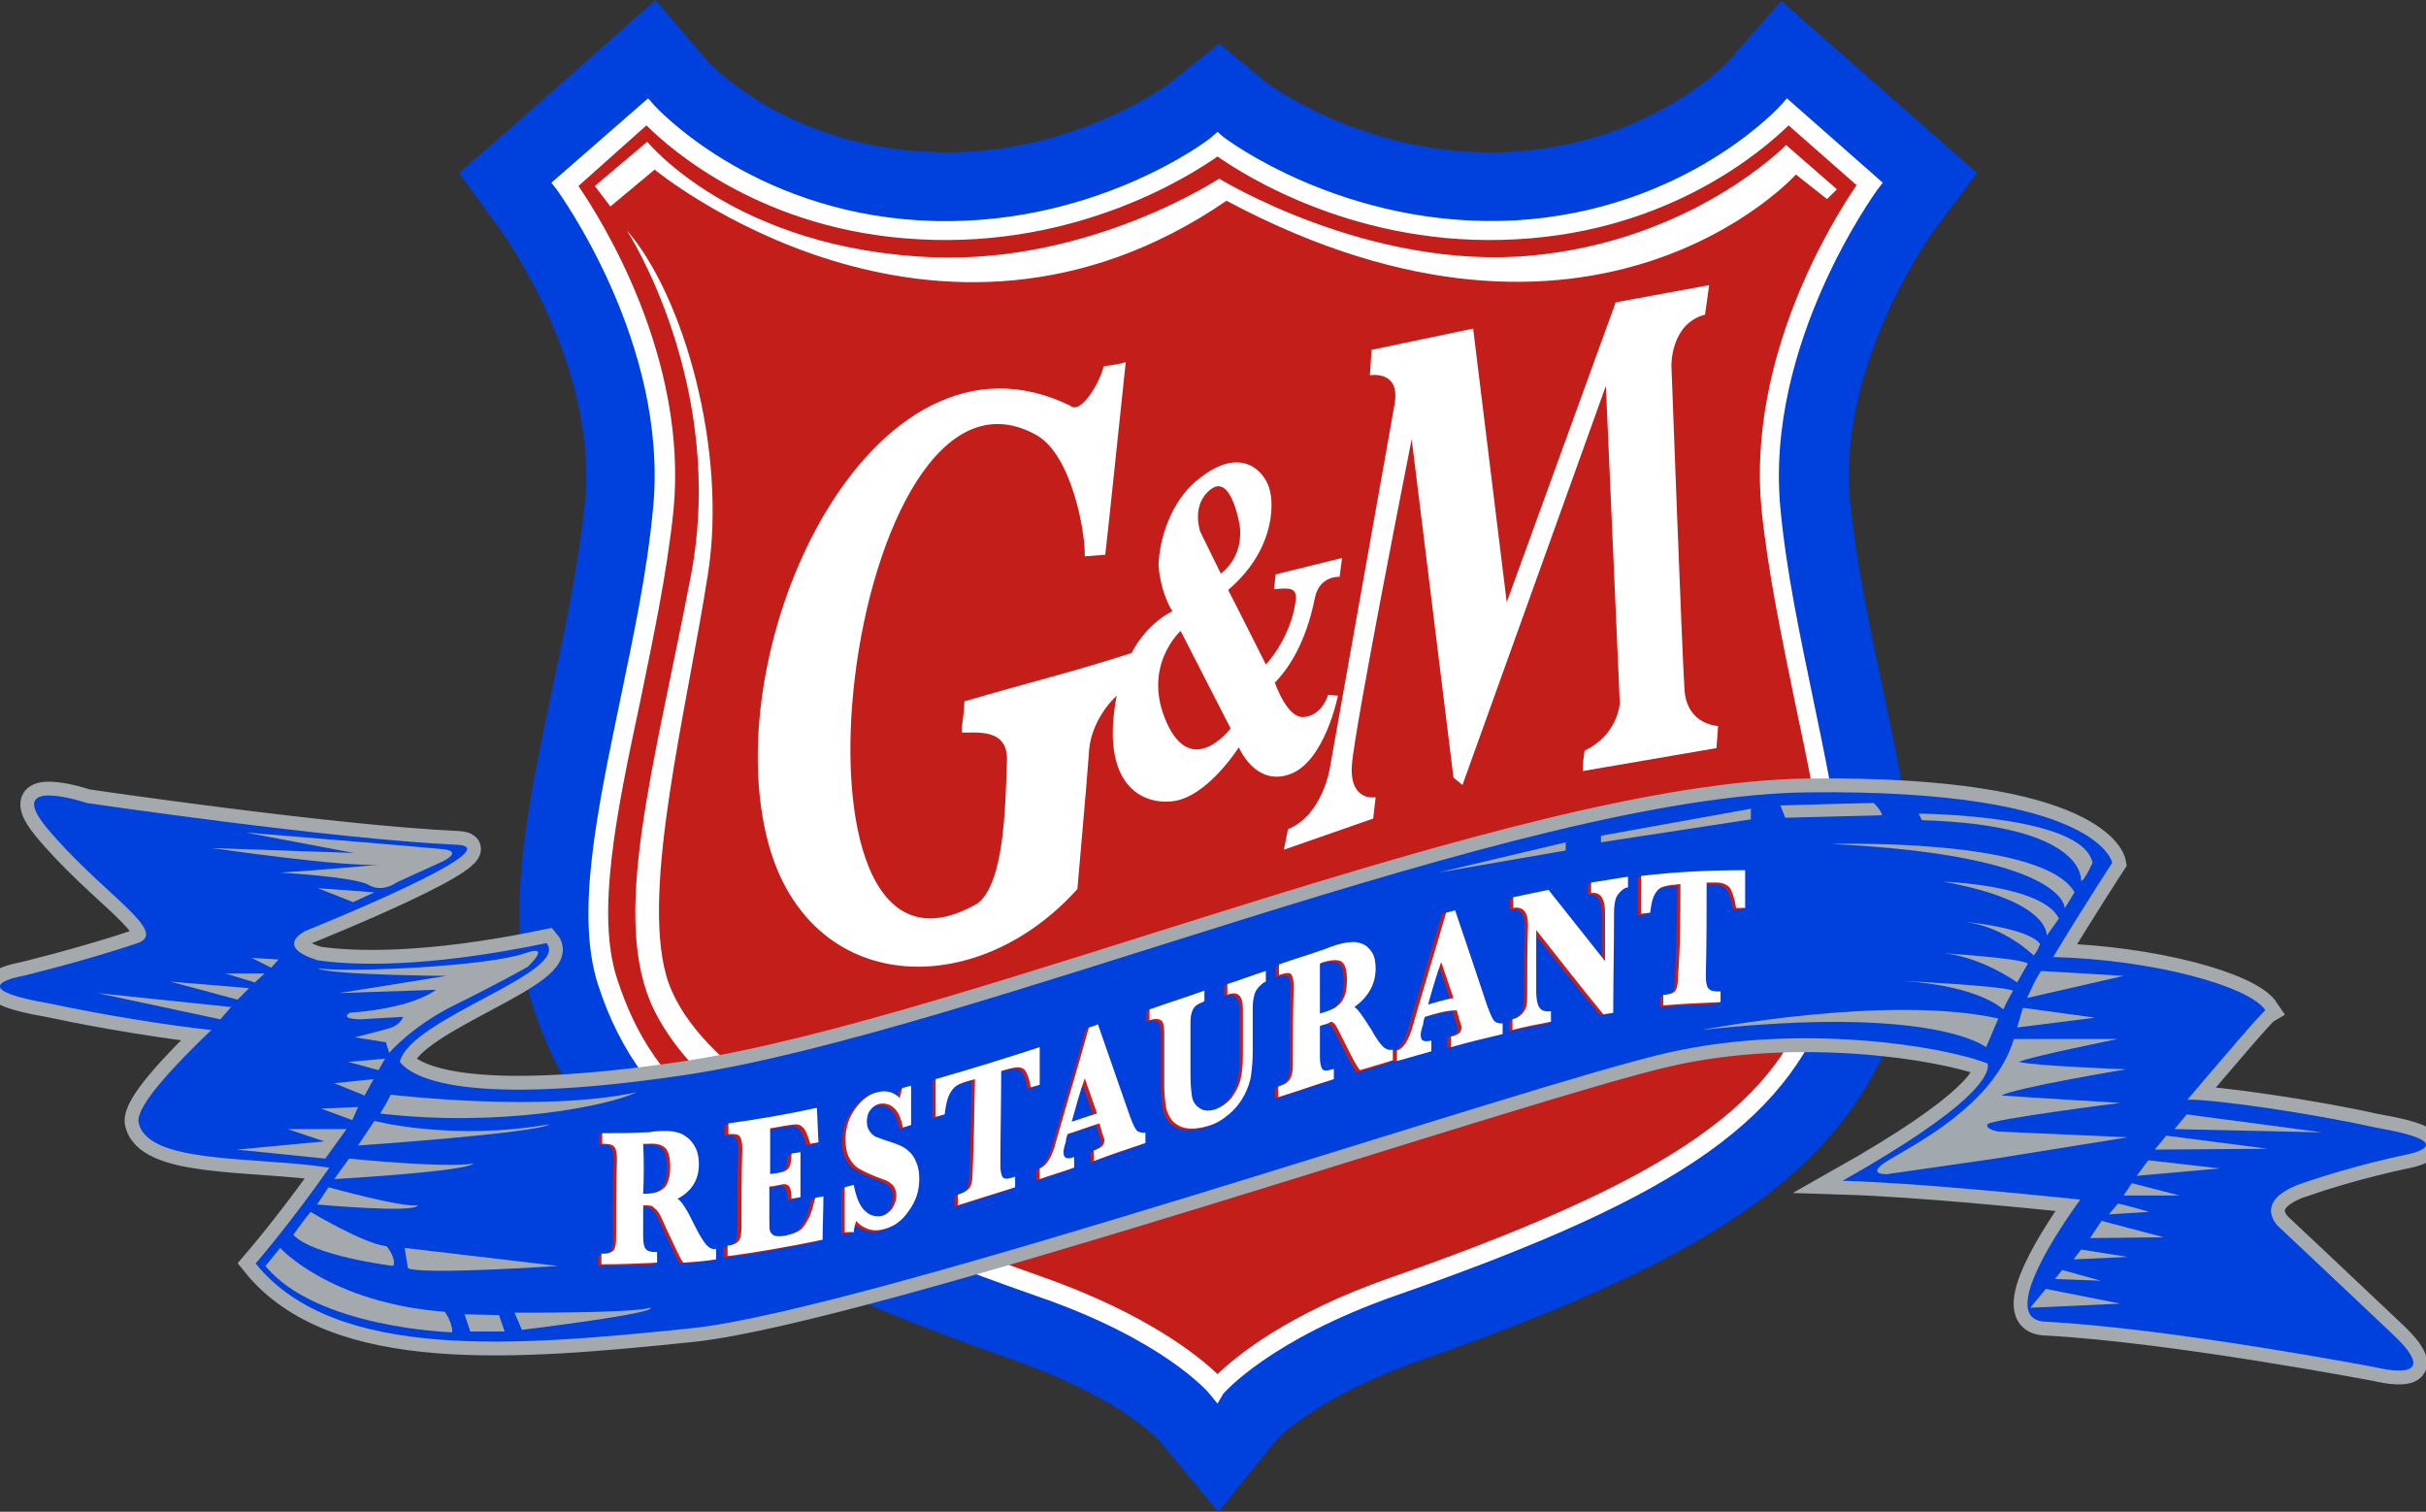 <svg id="Layer_1" xmlns="http://www.w3.org/2000/svg" viewBox="0 0 296.1 184.5"><rect x="0" y="0" width="296.1" height="184.5" fill="#333333" stroke="none"/><style>.st0{fill-rule:evenodd;clip-rule:evenodd;fill:#c41e1a}.st1{fill:#0040dc}.st2{fill:#fff}.st3{fill:#006bff;stroke:#a4a9ad;stroke-width:3.373}.st4{fill:#a4a9ad}.st5{fill:#a2a9ae}.st6{fill:#c41e1a}.st7{fill-rule:evenodd;clip-rule:evenodd;fill:#fff}</style><path class="st0" d="M228.3 22.5l-10-8.8s-11.6 13.2-33.2 14.4c-21.6 1.2-36.4-10.4-36.4-10.4s-14.8 11.6-36.4 10.4C90.6 26.9 79 13.7 79 13.7l-10 8.8s14 18.8 12 39.6-11.1 44.5-6.8 57.6C79 134.6 90 144 127 157c16 5.6 21.6 12.4 21.6 12.4s5.6-6.8 21.6-12.4c37-13 48-22.4 52.8-37.2 4.3-13.1-4.8-36.8-6.8-57.6-1.9-20.9 12.1-39.7 12.1-39.7z"/><path class="st1" d="M148.7 184.5l-7.4-8.9c-.4-.4-5.3-5.3-17.5-9.6-37.7-13.2-52.6-24.1-58.8-43.3-3.5-10.7-.6-24.5 2.5-39.1 1.6-7.5 3.2-15.3 3.9-22.4 1.6-16.7-10.1-32.8-10.2-33L56 21.1l6.7-5.8L80 0l6.2 7.3c.7.8 9.9 10.3 26.6 11.2.9 0 1.7.1 2.6.1 15.7 0 26.8-8 27.4-8.5l6-4.8 5.8 4.8c.7.5 11.7 8.5 27.4 8.5.9 0 1.7 0 2.6-.1 17.1-1 26.4-11.1 26.5-11.2l6.3-7.2 23.9 21-5.3 7.1c-.1.1-11.8 16.2-10.2 33 .7 7.1 2.3 14.9 3.9 22.4 3.1 14.6 6 28.4 2.5 39.1-6.2 19.2-21.1 30.1-58.8 43.3-12 4.2-16.9 9-17.5 9.6l-7.2 8.9zM84 29.5c4 8.6 7.8 20.6 6.5 33.5-.8 8.2-2.5 16.5-4.2 24.5-2.4 11.5-4.9 23.4-3 29.2 3.6 11 11.8 18.8 46.9 31.1 8.3 2.9 14.3 6.2 18.4 9 4.1-2.8 10.1-6.1 18.4-9 35.1-12.3 43.3-20.1 46.9-31.1 1.9-5.9-.6-17.7-3-29.2-1.7-8-3.4-16.3-4.2-24.5-1.2-12.9 2.6-25 6.5-33.5-6.7 3.8-15.9 7.5-27.7 8.2-1.2.1-2.5.1-3.7.1-14.9 0-26.7-5-33.3-8.7-6.6 3.7-18.4 8.7-33.3 8.7-1.2 0-2.5 0-3.7-.1-11.6-.7-20.8-4.3-27.5-8.2z"/><path id="XMLID_2_" class="st0" d="M228.3 22.5l-10-8.8s-11.6 13.2-33.2 14.4c-21.6 1.2-36.4-10.4-36.4-10.4s-14.8 11.6-36.4 10.4C90.6 26.9 79 13.7 79 13.7l-10 8.8s14 18.8 12 39.6-11.1 44.5-6.8 57.6C79 134.6 90 144 127 157c16 5.6 21.6 12.4 21.6 12.4s5.6-6.8 21.6-12.4c37-13 48-22.4 52.8-37.2 4.3-13.1-4.8-36.8-6.8-57.6-1.9-20.9 12.1-39.7 12.1-39.7z"/><path id="XMLID_3_" class="st2" d="M148.6 171.3l-.9-1.1c-.2-.3-5.7-6.7-21.1-12-35.2-12.3-48.3-21.6-53.6-38-2.8-8.6-.1-21.3 2.7-34.8 1.6-7.7 3.3-15.7 4-23.3 2-20.2-11.6-38.7-11.7-38.9l-.7-.9L79.1 12l.8.9c.1.1 11.6 12.8 32.4 14 20.9 1.2 35.5-10 35.6-10.2l.7-.6.7.6c.1.1 14.8 11.3 35.6 10.2 20.8-1.2 32.3-13.9 32.4-14l.8-.9 11.7 10.3-.7.9c-.1.2-13.7 18.7-11.8 38.8.7 7.6 2.4 15.6 4 23.3 2.8 13.5 5.5 26.2 2.7 34.8-5.3 16.4-18.3 25.7-53.6 38-15.4 5.4-20.9 11.8-21.1 12l-.7 1.2zm-78-148.6c2.8 4.1 13.4 20.9 11.6 39.6-.8 7.7-2.5 15.7-4.1 23.5-2.8 13.1-5.4 25.6-2.8 33.6 4.4 13.6 13.7 23 52.1 36.5 12.7 4.5 19 9.7 21.2 11.8 2.2-2.1 8.5-7.4 21.2-11.8 38.4-13.4 47.7-22.8 52.1-36.5 2.6-8 0-20.4-2.8-33.6-1.6-7.8-3.3-15.9-4.1-23.6-1.8-18.7 8.8-35.5 11.6-39.6l-8.3-7.3c-3.1 3-14.4 12.9-33.2 13.9-19.3 1.1-33.2-7.8-36.5-10.1-3.3 2.3-17.1 11.2-36.5 10.1-18.9-1-30.2-10.9-33.2-13.9l-8.3 7.4z"/><path class="st2" d="M72.6 22.7l6.4-5.4s10.7 13.2 35 14.1c19.2.7 34.8-9.6 34.8-9.6s18.2 11.2 38 9.4c19.8-1.8 31.2-13.5 31.2-13.5l6.2 5.4-1.2 1.2-3.8-3s-24.5 27.2-69.5 3.2c-35.6 24.4-69.8-3.8-69.8-3.8l-5.4 4.5-1.9-2.5zM76.5 28.1S88.8 47 84.3 70.4c-4.5 23.4-9.9 41.7-4.5 52.8s20.1 18 20.1 18l1.2-3.3s-16.8-8.1-19.8-18.9c-3-10.8 2.5-32.3 5.1-48.9 2.4-15.2-3-34.1-9.9-42z"/><g><path class="st3" d="M281 144.4c6.4-2.2 12.3-3.4 12.3-3.4s8.2-1.4-3.4-3.4c-7.6-1.7-19.3-3.4-22.8-3.4-.1 0-.2.1-.2.1 4.6-5.4 9.1-10.7 9.6-11-2-3-13.9-6.2-25.9-6.5 3.6-6 7.2-11.5 7.2-11.5s-1.5-9-37.1-8.6c-35.6.4-101.9 29.2-137.1 34.5-27 4-33.3.3-34.8-1.6 1.2-5.3 20.9-10.9 17.9-14.5-14.9 3.1-23.8 2.7-27.9 2.1-5.5-1.7-1.5-3.6-1.5-3.6s25.5-10.2 18.5-10.5c-15.3-.7-45.2-5.1-45.2-5.1s-10.1-3.4-5 2.9c6.7 8.1 15.2 12.8 11.2 14.2-6.5 2.2-14 4-14 4s-8.2 1.4 3.4 3.4c6 1.3 14.6 2.7 19.6 3.2-4.6 4.4-9.1 9.2-8.9 11.2.9 5.2 13.9 4.2 23.3 5.6-4.6 6.6-9 11.7-9 11.7 9.7 12 31.9 10.1 53.2 7.9 21.4-2.2 102.7-30 119.5-33.7 15.8-3.5 33.1-.8 38.7 1.4.3 1.3-1.4 5.1-17.7 14.3 9.5.3 23.1 1.7 29 2.3-2.3 3.2-10.2 14.6-4.3 14.9 15.4.8 40.5 5.6 40.5 5.6s8.6 2.2 1.9-4.1c-7.5-7.1-13.9-13.1-13.9-13.1s-3.4-3.1 2.9-5.3z"/><path class="st1" d="M281 144.4c6.4-2.2 12.3-3.4 12.3-3.4s8.2-1.4-3.4-3.4c-7.6-1.7-19.3-3.4-22.8-3.4-.1 0-.2.1-.2.1 4.6-5.4 9.1-10.7 9.6-11-2-3-13.9-6.2-25.9-6.5 3.6-6 7.2-11.5 7.2-11.5s-1.5-9-37.1-8.6c-35.6.4-101.9 29.2-137.1 34.5-27 4-33.3.3-34.8-1.6 1.2-5.3 20.9-10.9 17.9-14.5-14.9 3.1-23.8 2.7-27.9 2.1-5.5-1.7-1.5-3.6-1.5-3.6s25.5-10.2 18.5-10.5c-15.3-.7-45.2-5.1-45.2-5.1s-10.1-3.4-5 2.9c6.7 8.1 15.2 12.8 11.2 14.2-6.5 2.2-14 4-14 4s-8.2 1.4 3.4 3.4c6 1.3 14.6 2.7 19.6 3.2-4.6 4.4-9.1 9.2-8.9 11.2.9 5.2 13.9 4.2 23.3 5.6-4.6 6.6-9 11.7-9 11.7 9.7 12 31.9 10.1 53.2 7.9 21.4-2.2 102.7-30 119.5-33.7 15.8-3.5 33.1-.8 38.7 1.4.3 1.3-1.4 5.1-17.7 14.3 9.5.3 23.1 1.7 29 2.3-2.3 3.2-10.2 14.6-4.3 14.9 15.4.8 40.5 5.6 40.5 5.6s8.6 2.2 1.9-4.1c-7.5-7.1-13.9-13.1-13.9-13.1s-3.4-3.1 2.9-5.3z"/><g><path class="st4" d="M54.1 105.1s2.7-1.3-.4-1.5c-3.1-.3-23.7-2-23.7-2l13.2 2.5-17.3-.6s16.4 2.4 20.5 2c-5.9.6-12.2 1-12.2 1s9.1.5 10.8 1.5c1.7 1 3.4-.3 3.4-.3l5.7-2.6zM45.7 108.9l-6.9-.5 4.3 1.7zM34 117.1l-3.3-.2 2.4 1.2zM32.3 118.8h-4.8l3.6 1.1zM30.4 120.6l-9.6-.8L29 122zM28.2 122.9l-16.3-1.7 15 3.2zM64.4 118s3-2.8-.2-1.7c-4.4 1.6-20.8 2.4-25.4 1.9 1.7.8 15.7.9 15.7.9l-13.1 2.1 11.8-.4s-2.5 2.2-10.5 2.8c-1.3.8 1.3.8 1.3.8l5.2-.3s-.3 1-1.7 1.4c-1.4.4-4.2 1.1-4.2 1.1l3.8.6.4 1.3s2.7-3.2 7.9-5.8c5.1-2.5 9-4.7 9-4.7zM47 129.2l-4.5.4 3.7 1zM45.6 131.7l-4.8.5 3.7 1.5zM43.7 135.1l-4.5.2 3.8 1.4zM42.3 137.8h-7.2l4.5 1.5-10.7 1 10.8 1.1zM47.7 133.6s18.5 2.2 30-.3c-3.5 1.7-16.7 4.3-31.3 2.6.7-1.1 1.3-2.3 1.3-2.3zM45.7 136.8s9.5 2.5 21.4.4c-1.5 1.1-23.4 2.6-23.4 2.6l2-3zM42.6 141.4s11.9 1.2 15.2.6c-1 1-17 1.9-17 1.9l1.8-2.5zM40.1 144.9s9 2.5 10.9 2.2c-.3 1-12.3-.1-12.3-.1l1.4-2.1zM37.9 147.9s6.5 3.9 9.3 4.2c1.3 1.7.8 2.4.8 2.4s-9.8-1.2-12.2-3.8c.9-1.3 2.1-2.8 2.1-2.8zM49.4 152.3l18.7 2.2s-16.2 1.1-18.3.3c-.2-1-.4-2.5-.4-2.5zM32.4 154.5l1.8-2.2s6 6.7 20.1 7.8c1 1.5.9 2.5.9 2.5s-16.6-.5-22.8-8.1zM56.7 160.4l4.2.1.7 2h-4.2zM62.8 160.2s14.2.1 16.6-.6c.8.7-15.7 2.7-15.7 2.7l-.9-2.1zM175.5 106.5l15.6-3.7v1zM195.4 102l18.3-3.3v1.3l-18.3 2.8zM217.3 98.3s10.1-.3 11.4-.3c1 1 1 1.5 1 1.5l-11.8.3-.6-1.5zM234.2 99.3s20 .1 21.2 6c-1.1 2.4-1.4 2.2-1.4 2.2s.8-6.8-19.4-7.4c-.2-.3-.4-.8-.4-.8z"/><path class="st4" d="M223.5 103s25.9-.8 29.7 5.9c-1.5 2.5-1.2 1.9-1.2 1.9s.2-6.4-28.5-7.8z"/><path class="st4" d="M237.2 107.6s12.1.4 14.1 4.5l-1.5 2.1s.6-4.2-12.6-6.6zM239.8 112.5s7.7.7 9.2 2.7c-.4 1.1-.8 1.4-.8 1.4s-3.5-3.5-8.4-4.1zM236.6 116.3s10 .6 10.9 1.3c-.6 1.1-1.3 2.3-1.3 2.3s-4.7-3.4-9.6-3.6zM232 119.7s12.3.6 13.7 1.2c-.7 1.2-1.2 2.3-1.2 2.3s-2.8-2.9-12.5-3.5z"/><path class="st5" d="M207.7 125.7s22.6-4.4 36.2-1.4c-1 2.4-1.5 3.5-1.5 3.5s-6.3-5.2-34.7-2.1z"/><path class="st4" d="M248.4 119.7l-1 2.1 11.8-2.7-10.1-.6M246.9 123l8.8 1.2-9.5 1.2z"/><path class="st5" d="M245.8 126.8h12.7s-10.9 2.2-12.1 2.8c2 .5 13.1.9 13.1.9s-13.8 2.3-15.2 3.2c2.7.2 14.5.9 14.5.9s-15.8 2-16.2 2.6c-.4.6 1.3.9 1.3.9l15.8.7-16.2 2.6-13.2 1.9s-2.8.1.2-1.7c2.9-1.8 12.9-6.7 15.3-14.8z"/><path class="st4" d="M266.9 136l16.5 2.2-18-.4zM264.4 138.6l12.4 1.6-13.8.1zM262.2 141.6l8.7 1-10.1.9zM260.2 144.4l5.8 1.5h-6.8zM258.5 146.9c.4 0 3.8 1 3.8 1l-4.9.3 1.1-1.3zM256.5 149l7.6 2-9 .1zM254 152.5l5.7.9-6.6.3zM251.7 155l4.7 1.3-5.6-.2zM249.7 157.3l9.1 1.8-11 .5z"/></g><g><path class="st6" d="M78.1 147.3v3.8c0 .7.1 1.3.3 1.5.2.3.6.4 1.2.4h.2v1.3c-2.3.1-4.5.2-6.8.2v-1.3h.3c.6 0 1-.2 1.2-.5.2-.3.3-.8.3-1.5 0-3.2 0-6.4.1-9.6 0-.7-.1-1.3-.3-1.5-.2-.3-.6-.4-1.2-.4h-.3v-1.3c1.7 0 3.4 0 5.1-.1.4 0 .8 0 1.1-.1 1.1-.1 1.9-.1 2.5 0 .5.1 1 .2 1.5.6.5.3.9.8 1.2 1.4.3.6.4 1.3.4 2 0 1.9-.9 3.3-2.6 4.2.5.3 1.2 1.4 2.1 3.3.7 1.4 1.3 2.3 1.6 2.5.3.3.7.4 1 .3v1.3c-1.3.2-2.6.3-4 .4-.4-.5-1-1.9-2-4-.5-1.1-.8-1.8-1-2.1-.2-.3-.4-.5-.6-.6-.1-.2-.6-.2-1.3-.2zm0-1.5c1.1 0 1.8-.2 2.1-.4.4-.2.7-.5.9-1 .2-.5.3-1.1.3-1.9 0-1.1-.2-1.9-.6-2.3-.4-.4-1.1-.6-2.2-.5h-.5v6.1zM93.4 145v4c0 .8 0 1.3.1 1.5.1.2.2.4.5.5.3.1.8.1 1.4 0 .8-.2 1.4-.4 1.8-.7.4-.3.7-.9 1.1-1.6.3-.7.5-1.5.7-2.3.3-.1.7-.1 1-.2 0 1.8-.1 3.6-.1 5.3-3.9.8-7.7 1.5-11.6 2v-1.3h.2c.6-.1 1-.3 1.2-.6.2-.3.3-.9.3-1.6 0-3.2 0-6.4.1-9.6 0-.7-.1-1.2-.3-1.5-.2-.3-.6-.4-1.2-.3h-.2v-1.3c3.6-.5 7.2-1.1 10.8-1.9.1 1.4.1 2.8.2 4.2-.3.1-.7.1-1 .2-.2-.7-.4-1.2-.6-1.6-.2-.4-.5-.6-.7-.7-.2-.1-.6-.1-1.2 0-.8.1-1.6.3-2.4.4v5.6c.4-.1.8-.1 1.2-.2.6-.1.9-.3 1.1-.6.2-.3.3-.9.3-1.7.4-.1.7-.1 1.1-.2v5.5c-.4.1-.7.1-1.1.2v-.2c0-.5-.1-.9-.2-1.2-.2-.3-.5-.5-1.2-.3-.4.1-.8.2-1.3.2zM102.7 150.6v-5.5c.4-.1.7-.2 1.1-.3.3 1.6.8 2.7 1.4 3.2.6.6 1.3.7 2 .6.5-.1 1-.5 1.3-.9.3-.5.5-1 .5-1.6 0-.4-.1-.8-.3-1.1-.2-.3-.7-.7-1.4-.9-1.4-.5-2.4-1-2.9-1.3-.5-.3-.9-.8-1.2-1.4-.3-.6-.5-1.3-.4-2.2 0-1.4.4-2.6 1.2-3.7.8-1.1 1.7-1.8 2.7-2 1.1-.3 2 0 2.7.7.1-.3.2-.7.3-1.2.4-.1.7-.2 1.1-.3v4.8c-.3.1-.7.2-1 .3-.2-1-.5-1.8-1-2.3-.5-.5-1.1-.7-1.8-.6-.5.1-.9.4-1.2.8-.3.4-.4.9-.4 1.4 0 .4.1.8.3 1.1.2.3.4.5.7.7.3.1 1 .4 2 .7.9.3 1.6.6 2 1 .4.3.8.8 1 1.4.3.6.4 1.3.4 2.1 0 1.4-.4 2.7-1.3 3.9-.8 1.2-1.8 1.9-3 2.2-.7.2-1.3.2-1.9 0-.6-.2-1.1-.5-1.5-1-.1.4-.3.9-.3 1.4-.4-.1-.8 0-1.1 0zM118.6 131.9c-.4.1-.7.2-1.1.3-.6.2-1.1.4-1.4.7-.3.3-.6.7-.8 1.3-.2.6-.3 1.2-.4 2-.4.1-.7.2-1.1.3v-4.6c4.2-1.2 8.4-2.5 12.7-3.9v4.6c-.4.1-.7.2-1.1.3-.2-1.2-.5-1.9-.8-2.2-.4-.3-.9-.3-1.7-.1-.4.1-.7.2-1.1.3 0 3.8-.1 7.6-.1 11.5 0 .7.1 1.2.3 1.5.2.2.6.2 1.2 0 .1 0 .2-.1.3-.1v1.3c-2.3.7-4.7 1.5-7 2.2V146c.1 0 .2-.1.3-.1.6-.2 1-.5 1.2-.8.2-.4.3-.9.3-1.6.2-4 .2-7.8.3-11.6zM129.9 138.6c-.1.3-.2.6-.2.9-.2.6-.3 1.1-.3 1.3 0 .4.1.6.3.7.2.1.5.1 1-.1v1.3c-1.4.5-2.8.9-4.2 1.4v-1.3c.8-.3 1.5-1.4 2-3.3 1.3-4.6 2.7-9.2 4-13.9.4-.1.7-.2 1.1-.4 1.3 3.7 2.6 7.5 3.9 11.2.4 1.1.7 1.7 1 1.9.3.1.6.2.9.1v1.3c-2.1.7-4.2 1.4-6.3 2.2v-1.3c.6-.2.9-.4 1.1-.6.1-.2.2-.4.2-.6 0-.2-.1-.4-.2-.7 0-.1-.1-.2-.1-.3-.1-.4-.2-.7-.3-1.1-1.3.4-2.6.9-3.9 1.3zm.4-1.5c1-.3 2-.7 3.1-1-.5-1.4-1-2.9-1.5-4.3-.5 1.7-1.1 3.5-1.6 5.3zM139.9 124.7v-1.3c2.2-.8 4.5-1.5 6.7-2.3v1.3c-.1 0-.1 0-.2.1-.6.2-1 .5-1.2.9-.2.4-.3.9-.3 1.6v6.4c0 1.2.1 2.1.2 2.7.1.6.5 1.1 1 1.4.5.3 1.1.3 1.8.1.8-.3 1.4-.7 2-1.4.5-.7.9-1.4 1.1-2.2.2-.8.3-1.8.3-3.1v-5.5c0-1.7-.6-2.3-1.9-1.8v-1.3c1.6-.5 3.1-1.1 4.7-1.6v1.3c-.3.1-.5.3-.8.6-.3.3-.5.6-.6 1-.1.4-.2.9-.2 1.5v5.4c0 1.2-.1 2.1-.2 2.9-.1.8-.4 1.6-.8 2.4-.4.8-1 1.6-1.8 2.3-.8.7-1.6 1.2-2.6 1.5-1 .3-1.9.4-2.6.3-.8-.1-1.4-.5-1.8-.9-.4-.5-.7-1.1-.8-1.8-.1-.7-.2-1.5-.2-2.5v-6.4c0-.8-.1-1.3-.3-1.5-.4-.3-.8-.3-1.5-.1zM160.7 125.4v3.8c0 .7.1 1.2.3 1.5.2.2.6.2 1.2 0 .1 0 .1 0 .2-.1v1.3c-2.3.7-4.5 1.5-6.8 2.2v-1.3c.1 0 .2-.1.3-.1.6-.2 1-.5 1.2-.9.2-.4.3-.9.3-1.6 0-3.2 0-6.4.1-9.6 0-.7-.1-1.2-.3-1.4-.2-.2-.6-.2-1.2 0-.1 0-.2.1-.3.1V118c1.7-.6 3.4-1.1 5.1-1.7.4-.1.8-.3 1.1-.4 1.1-.4 1.9-.6 2.5-.6.5-.1 1 0 1.5.2s.9.6 1.2 1.1c.3.5.4 1.2.4 1.9 0 1.9-.9 3.5-2.6 4.7.5.2 1.2 1.2 2.1 2.8.7 1.3 1.3 2 1.6 2.2.3.2.7.3 1 .2v1.3c-1.3.4-2.6.8-4 1.2-.4-.4-1-1.6-2-3.6-.5-1-.8-1.6-1-1.9-.2-.3-.4-.4-.6-.4-.2 0-.6.1-1.3.4zm0-1.5c1-.3 1.8-.6 2.1-.9.4-.3.7-.7.9-1.2.2-.5.3-1.2.3-2 0-1.1-.2-1.9-.6-2.2-.4-.3-1.1-.3-2.2 0-.1 0-.3.1-.5.2v6.1zM173.5 124.2l-.3.9c-.2.6-.3 1-.3 1.3 0 .4.1.6.3.7.2.1.5.1 1 0v1.3l-4.2 1.2v-1.3c.8-.2 1.5-1.3 2-3.2 1.3-4.6 2.7-9.1 4-13.6.4-.1.7-.2 1.1-.3 1.3 3.8 2.6 7.7 3.9 11.6.4 1.1.7 1.8 1 2 .3.2.6.2.9.2v1.3c-2.1.5-4.2 1-6.3 1.6v-1.3c.6-.1.9-.3 1.1-.5.1-.2.2-.4.2-.6 0-.2-.1-.4-.2-.7 0-.1-.1-.2-.1-.3-.1-.4-.2-.7-.3-1.1-1.2.1-2.5.5-3.8.8zm.4-1.4c1-.3 2-.6 3.1-.8-.5-1.5-1-2.9-1.5-4.4-.6 1.7-1.1 3.4-1.6 5.2zM187.1 113.7v7.4c0 1.2.2 1.9.5 2.2.3.3.8.4 1.3.3v1.3c-1.6.3-3.2.6-4.7 1v-1.3c.4-.1.8-.3 1.1-.6.3-.3.5-.6.6-1 .1-.3.1-.9.1-1.6 0-2.8 0-5.5.1-8.3 0-1.6-.6-2.3-1.8-2.1v-1.3c1.4-.3 2.8-.6 4.3-.9l6.9 8.7v-5.9c0-1.8-.6-2.6-1.7-2.4v-1.3c1.5-.2 3-.5 4.5-.7v1.3c-.3 0-.6.2-.9.4-.3.3-.5.6-.6.9-.1.4-.2.9-.2 1.5 0 4.1-.1 8.3-.1 12.4-.4.1-.8.1-1.2.2-2.8-3.3-5.5-6.8-8.2-10.2zM204.7 108.1c-.4 0-.7.1-1.1.1-.6.1-1.1.2-1.4.4-.3.2-.6.6-.8 1.1-.2.5-.3 1.2-.4 1.9-.4 0-.7.1-1.1.1v-4.6c4.2-.5 8.4-.7 12.7-.7v4.6h-1.1c-.2-1.2-.5-2.1-.8-2.5-.4-.4-.9-.6-1.7-.6h-1.1c0 3.8-.1 7.6-.1 11.4 0 .7.1 1.3.3 1.5.2.3.6.4 1.2.4h.3v1.3c-2.3.1-4.7.2-7 .4v-1.3h.3c.6-.1 1-.2 1.2-.5.2-.3.3-.8.3-1.6.2-3.8.3-7.6.3-11.4z"/><g><path class="st2" d="M78.5 147.1v3.8c0 .7.1 1.3.3 1.5.2.3.6.4 1.2.4h.2v1.3c-2.3.1-4.5.2-6.8.2V153h.3c.6 0 1-.2 1.2-.4.2-.3.3-.8.3-1.5 0-3.2 0-6.4.1-9.6 0-.7-.1-1.3-.3-1.5-.2-.3-.6-.4-1.2-.4h-.3v-1.3c1.7 0 3.4 0 5.1-.1.4 0 .8 0 1.1-.1 1.1-.1 1.9-.1 2.5 0 .5.1 1 .2 1.5.6.5.3.9.8 1.2 1.4.3.6.4 1.3.4 2 0 1.9-.9 3.3-2.6 4.2.5.3 1.2 1.4 2.1 3.3.7 1.4 1.3 2.3 1.6 2.5.3.3.7.4 1 .3v1.3c-1.3.2-2.6.3-4 .4-.4-.5-1-1.9-2-4-.5-1.1-.8-1.8-1-2.1-.2-.3-.4-.5-.6-.6-.1-.3-.6-.3-1.3-.3zm0-1.4c1.1 0 1.8-.2 2.1-.4.4-.2.7-.5.9-1 .2-.5.3-1.1.3-1.9 0-1.1-.2-1.9-.6-2.3-.4-.4-1.1-.6-2.2-.5h-.5c.1 2 .1 4 0 6.1zM93.9 144.8v4c0 .8 0 1.3.1 1.5.1.2.3.4.5.5.3.1.8.1 1.4 0 .8-.2 1.4-.4 1.8-.7.4-.3.7-.9 1.1-1.6.3-.7.5-1.5.7-2.3.3-.1.7-.1 1-.2 0 1.8-.1 3.6-.1 5.3-3.9.8-7.7 1.5-11.6 2V152h.2c.6-.1 1-.3 1.2-.6.2-.3.3-.9.3-1.6 0-3.2 0-6.4.1-9.6 0-.7-.1-1.2-.3-1.5-.2-.3-.6-.3-1.2-.3h-.2v-1.3c3.6-.5 7.2-1.1 10.8-1.9.1 1.4.1 2.8.2 4.2-.3.1-.7.1-1 .2-.2-.7-.4-1.2-.6-1.6-.2-.4-.5-.6-.7-.7-.2-.1-.6-.1-1.2 0-.8.1-1.6.3-2.4.4v5.6c.4-.1.8-.1 1.2-.2.6-.1.9-.3 1.1-.6.2-.3.3-.9.3-1.7.4-.1.7-.1 1.1-.2v5.5c-.4.1-.7.1-1.1.2v-.2c0-.5-.1-.9-.2-1.2-.2-.3-.5-.5-1.2-.3-.5.1-.9.2-1.3.2zM103.1 150.4v-5.5c.4-.1.7-.2 1.1-.3.3 1.6.8 2.7 1.4 3.2.6.6 1.3.7 2 .6.5-.1 1-.5 1.3-.9.3-.5.5-1 .5-1.6 0-.4-.1-.8-.3-1.1-.2-.3-.7-.7-1.4-.9-1.4-.5-2.4-1-2.9-1.3-.5-.3-.9-.8-1.2-1.4-.3-.6-.4-1.3-.4-2.2 0-1.4.4-2.6 1.2-3.7.8-1.1 1.7-1.8 2.7-2 1.1-.3 2 0 2.7.7.1-.3.2-.7.3-1.2.4-.1.7-.2 1.1-.3v4.8c-.3.1-.7.2-1 .3-.2-1-.5-1.8-1-2.3-.5-.5-1.1-.7-1.8-.6-.5.1-.9.4-1.2.8-.3.4-.4.9-.4 1.4 0 .4.1.8.3 1.1.2.3.4.5.7.7.3.1 1 .4 2 .7.9.3 1.6.6 2 1 .4.3.8.8 1 1.4.3.6.4 1.3.4 2.1 0 1.4-.4 2.7-1.3 3.9-.8 1.2-1.8 1.9-3 2.2-.7.2-1.3.2-1.9 0-.6-.2-1.1-.5-1.5-1-.1.4-.3.9-.3 1.4-.4-.1-.8 0-1.1 0zM119 131.7c-.4.1-.7.2-1.1.3-.6.2-1.1.4-1.4.7-.3.3-.6.7-.8 1.3-.2.6-.3 1.2-.4 2-.4.1-.7.2-1.1.3v-4.6c4.2-1.2 8.4-2.5 12.7-3.9v4.6c-.4.1-.7.2-1.1.3-.2-1.2-.5-1.9-.8-2.2-.4-.3-.9-.3-1.7-.1-.4.1-.7.2-1.1.3 0 3.8-.1 7.6-.1 11.5 0 .7.1 1.2.3 1.5.2.2.6.2 1.2 0 .1 0 .2-.1.3-.1v1.3c-2.3.7-4.7 1.5-7 2.2v-1.3c.1 0 .2-.1.3-.1.6-.2 1-.5 1.2-.8.2-.4.3-.9.3-1.6.2-4 .2-7.8.3-11.6zM130.3 138.4c-.1.3-.2.6-.2.9-.2.6-.3 1.1-.3 1.3 0 .4.1.6.3.7.2.1.5.1 1-.1v1.3c-1.4.5-2.8.9-4.2 1.4v-1.3c.8-.3 1.5-1.3 2-3.3 1.3-4.6 2.7-9.2 4-13.9.4-.1.7-.2 1.1-.4 1.3 3.7 2.6 7.5 3.9 11.2.4 1.1.7 1.7 1 1.9.3.1.6.2.9.1v1.3c-2.1.7-4.2 1.4-6.3 2.2v-1.3c.6-.2.9-.4 1.1-.6.1-.2.2-.4.2-.6 0-.2-.1-.4-.2-.7 0-.1-.1-.2-.1-.3-.1-.4-.2-.7-.3-1.1-1.3.4-2.6.9-3.9 1.3zm.5-1.5c1-.3 2-.7 3.1-1-.5-1.4-1-2.9-1.5-4.3-.6 1.7-1.1 3.5-1.6 5.3zM140.3 124.5v-1.3c2.2-.8 4.5-1.5 6.7-2.3v1.3c-.1 0-.1 0-.2.1-.6.2-1 .5-1.2.9-.2.4-.3.9-.3 1.6v6.4c0 1.2.1 2.1.2 2.7.1.6.5 1.1 1 1.4.5.3 1.1.3 1.8.1.8-.3 1.4-.7 2-1.4.5-.7.9-1.4 1.1-2.2.2-.8.3-1.8.3-3.1v-5.5c0-1.7-.6-2.3-1.9-1.8v-1.3c1.6-.5 3.1-1.1 4.7-1.6v1.3c-.3.1-.5.3-.8.6-.3.3-.5.6-.6 1-.1.4-.2.9-.2 1.5v5.4c0 1.2-.1 2.1-.2 2.9-.1.8-.4 1.6-.8 2.4-.4.8-1 1.6-1.8 2.3-.8.7-1.6 1.2-2.6 1.5-1 .3-1.9.4-2.6.3-.8-.1-1.4-.5-1.8-.9-.4-.5-.7-1.1-.8-1.8-.1-.7-.2-1.5-.2-2.5v-6.4c0-.8-.1-1.3-.3-1.5-.3-.3-.8-.3-1.5-.1zM161.1 125.2v3.8c0 .7.1 1.2.3 1.5.2.2.6.2 1.2 0 .1 0 .2 0 .2-.1v1.3c-2.3.7-4.5 1.5-6.8 2.2v-1.3c.1 0 .2-.1.3-.1.6-.2 1-.5 1.2-.9.2-.4.3-.9.3-1.6 0-3.2 0-6.4.1-9.6 0-.7-.1-1.2-.3-1.5-.2-.2-.6-.2-1.2 0-.1 0-.2.1-.3.1v-1.3c1.7-.6 3.4-1.1 5.1-1.7.4-.1.8-.3 1.1-.4 1.1-.4 1.9-.6 2.5-.6.5-.1 1 0 1.5.2s.9.6 1.2 1.1c.3.5.4 1.2.4 1.9 0 1.9-.9 3.5-2.6 4.7.4.2 1.1 1.2 2.1 2.8.7 1.3 1.3 2 1.6 2.2.3.2.7.3 1 .2v1.3c-1.3.4-2.6.8-4 1.2-.4-.4-1-1.6-2-3.6-.5-1-.8-1.6-1-1.9-.2-.3-.4-.4-.6-.4-.2.2-.6.3-1.3.5zm0-1.5c1-.3 1.8-.6 2.1-.9.4-.3.7-.7.9-1.2.2-.5.3-1.2.3-2 0-1.1-.2-1.9-.6-2.2-.4-.3-1.1-.3-2.2 0-.1 0-.3.1-.5.2v6.1zM173.9 124.1c-.1.3-.2.6-.2.9-.2.6-.3 1-.3 1.3 0 .4.1.6.3.7.2.1.5.1 1 0v1.3l-4.2 1.2v-1.3c.8-.2 1.5-1.3 2-3.2 1.3-4.6 2.7-9.1 4-13.6.4-.1.7-.2 1.1-.3 1.3 3.8 2.6 7.7 3.9 11.6.4 1.1.7 1.8 1 2 .3.2.6.2.9.2v1.3c-2.1.5-4.2 1-6.3 1.6v-1.3c.6-.1.9-.3 1.1-.5.1-.2.2-.4.2-.6 0-.2-.1-.4-.2-.7 0-.1-.1-.2-.1-.3-.1-.4-.2-.7-.3-1.1-1.3 0-2.6.4-3.9.8zm.4-1.5c1-.3 2-.6 3.1-.8-.5-1.5-1-2.9-1.5-4.4-.6 1.7-1.1 3.4-1.6 5.2zM187.5 113.5v7.4c0 1.2.2 1.9.5 2.2.3.3.8.4 1.3.3v1.3c-1.6.3-3.2.6-4.7 1v-1.3c.4-.1.8-.3 1.1-.6.3-.3.5-.6.6-1 .1-.3.1-.9.1-1.6 0-2.8 0-5.5.1-8.3 0-1.6-.6-2.3-1.8-2.1v-1.3c1.4-.3 2.8-.6 4.3-.9l6.9 8.7v-5.9c0-1.8-.6-2.6-1.7-2.4v-1.3c1.5-.2 3-.5 4.5-.7v1.3c-.3 0-.6.2-.9.5-.3.3-.5.6-.6.9-.1.4-.2.9-.2 1.5 0 4.1-.1 8.3-.1 12.4-.4.1-.8.1-1.2.2-2.8-3.4-5.5-6.9-8.2-10.3zM205.1 107.9c-.4 0-.7.1-1.1.1-.6.1-1.1.2-1.4.4-.3.2-.6.6-.8 1.1-.2.5-.3 1.2-.4 1.9-.4 0-.7.1-1.1.1v-4.6c4.2-.5 8.4-.7 12.7-.7v4.6h-1.1c-.2-1.2-.5-2.1-.8-2.5-.4-.4-.9-.6-1.7-.6h-1.1c0 3.8 0 7.6-.1 11.4 0 .7.1 1.3.3 1.5.2.3.6.4 1.2.4h.3v1.3c-2.3.1-4.7.2-7 .4v-1.3h.3c.6-.1 1-.2 1.2-.5.2-.3.3-.8.3-1.6.3-3.8.3-7.6.3-11.4z"/></g></g></g><g id="XMLID_1_"><path id="XMLID_10_" class="st7" d="M163.3 84.9l-1.2-.1s-.7 2.5-2.9 2.7c-2.1.3-3.6-4.2-3.6-4.2 1.6-1.6 3.8-4.8 4.9-10.4.6-2.7 3-2.5 3-2.5l.3-2.3-8.1 2s-.1.8-.2 1.8c1.7-.1 3-.4 2.6 1.7-.7 4.5-3.6 7.5-3.6 7.5s-3.2-6.4-4.6-9.1c5.5-4.7 5.6-10.1 5.1-12.1-.4-2-3.3-6-9-1.2-3 2.5-4.5 6.9-4.6 10.3.3 3.6 1.7 5.6 1.7 5.6s-3 1.3-5 5.1c-7.8 2.5-11.5 3.3-20.4 5.9 0 1.7-.4 3-.3 3.8 1.5.1 5.7-.7 5.5 3.5-.2 6.2-.4 14.7-3.5 17.3-26.4 15.5-16.1-70.1 7.1-57.1 4.3 2.4 6 11.9 5.9 14.8 1.2-.1 1.3-.1 2.5-.2.6-5.2 1.7-16.1 2.5-23.5-1 .3-1.4.3-2.7.5-.4 1.9-2.8 6-4.1 4.8-24.2-11.8-43.4 29.2-36.8 53.5 5.1 18.5 25.3 19.3 37.7 5.5.4-4.8 1-11.2 1.4-16.5.1-3 1.8-5.6 3.4-7.1-2 10.3 2.6 13.3 6.7 12.9 4.3-.4 8.2-6.6 8.2-6.6s2 4.8 6.2 3.3c4.3-1.5 5.9-9.6 5.9-9.6zm-15.5-25.2c2.5-1.9 3.5 4.4 3.5 4.4s.7 3.6-2.3 5.9l-2.5-5.1s-1.2-3.3 1.3-5.2zm-5.4 28.5c-3.1-6.9 1.7-11.2 1.7-11.2l6.1 11.9s-4.7 6.2-7.8-.7z"/><path id="XMLID_12_" class="st7" d="M205.6 84.2c-.3-4.4-1.6-39.6-1.6-39.6s-.1-5.1 4.1-6.2c.3-2 .5-3.6.5-3.6l-11.4 2.1-13.3 36.6-4.1-33.4-12.4 2.6-.2 3.1s3.8-.7 3 3.6l-7.9 44.4s-.9 5.7-5.1 7.4l-.5 2.5 10.9-3.8.3-2.6s-3.2.6-2.9-3.9c.3-4.5 7.3-39.8 7.3-39.8l5.1 41.3 1.1.9L196 47.1l1.7 38.7s-.2 3.9-4.3 5.8c-.3 2-.2 2.5-.2 2.5l16.3-2.8.2-2.7s-3.8-.1-4.1-4.4z"/></g></svg>